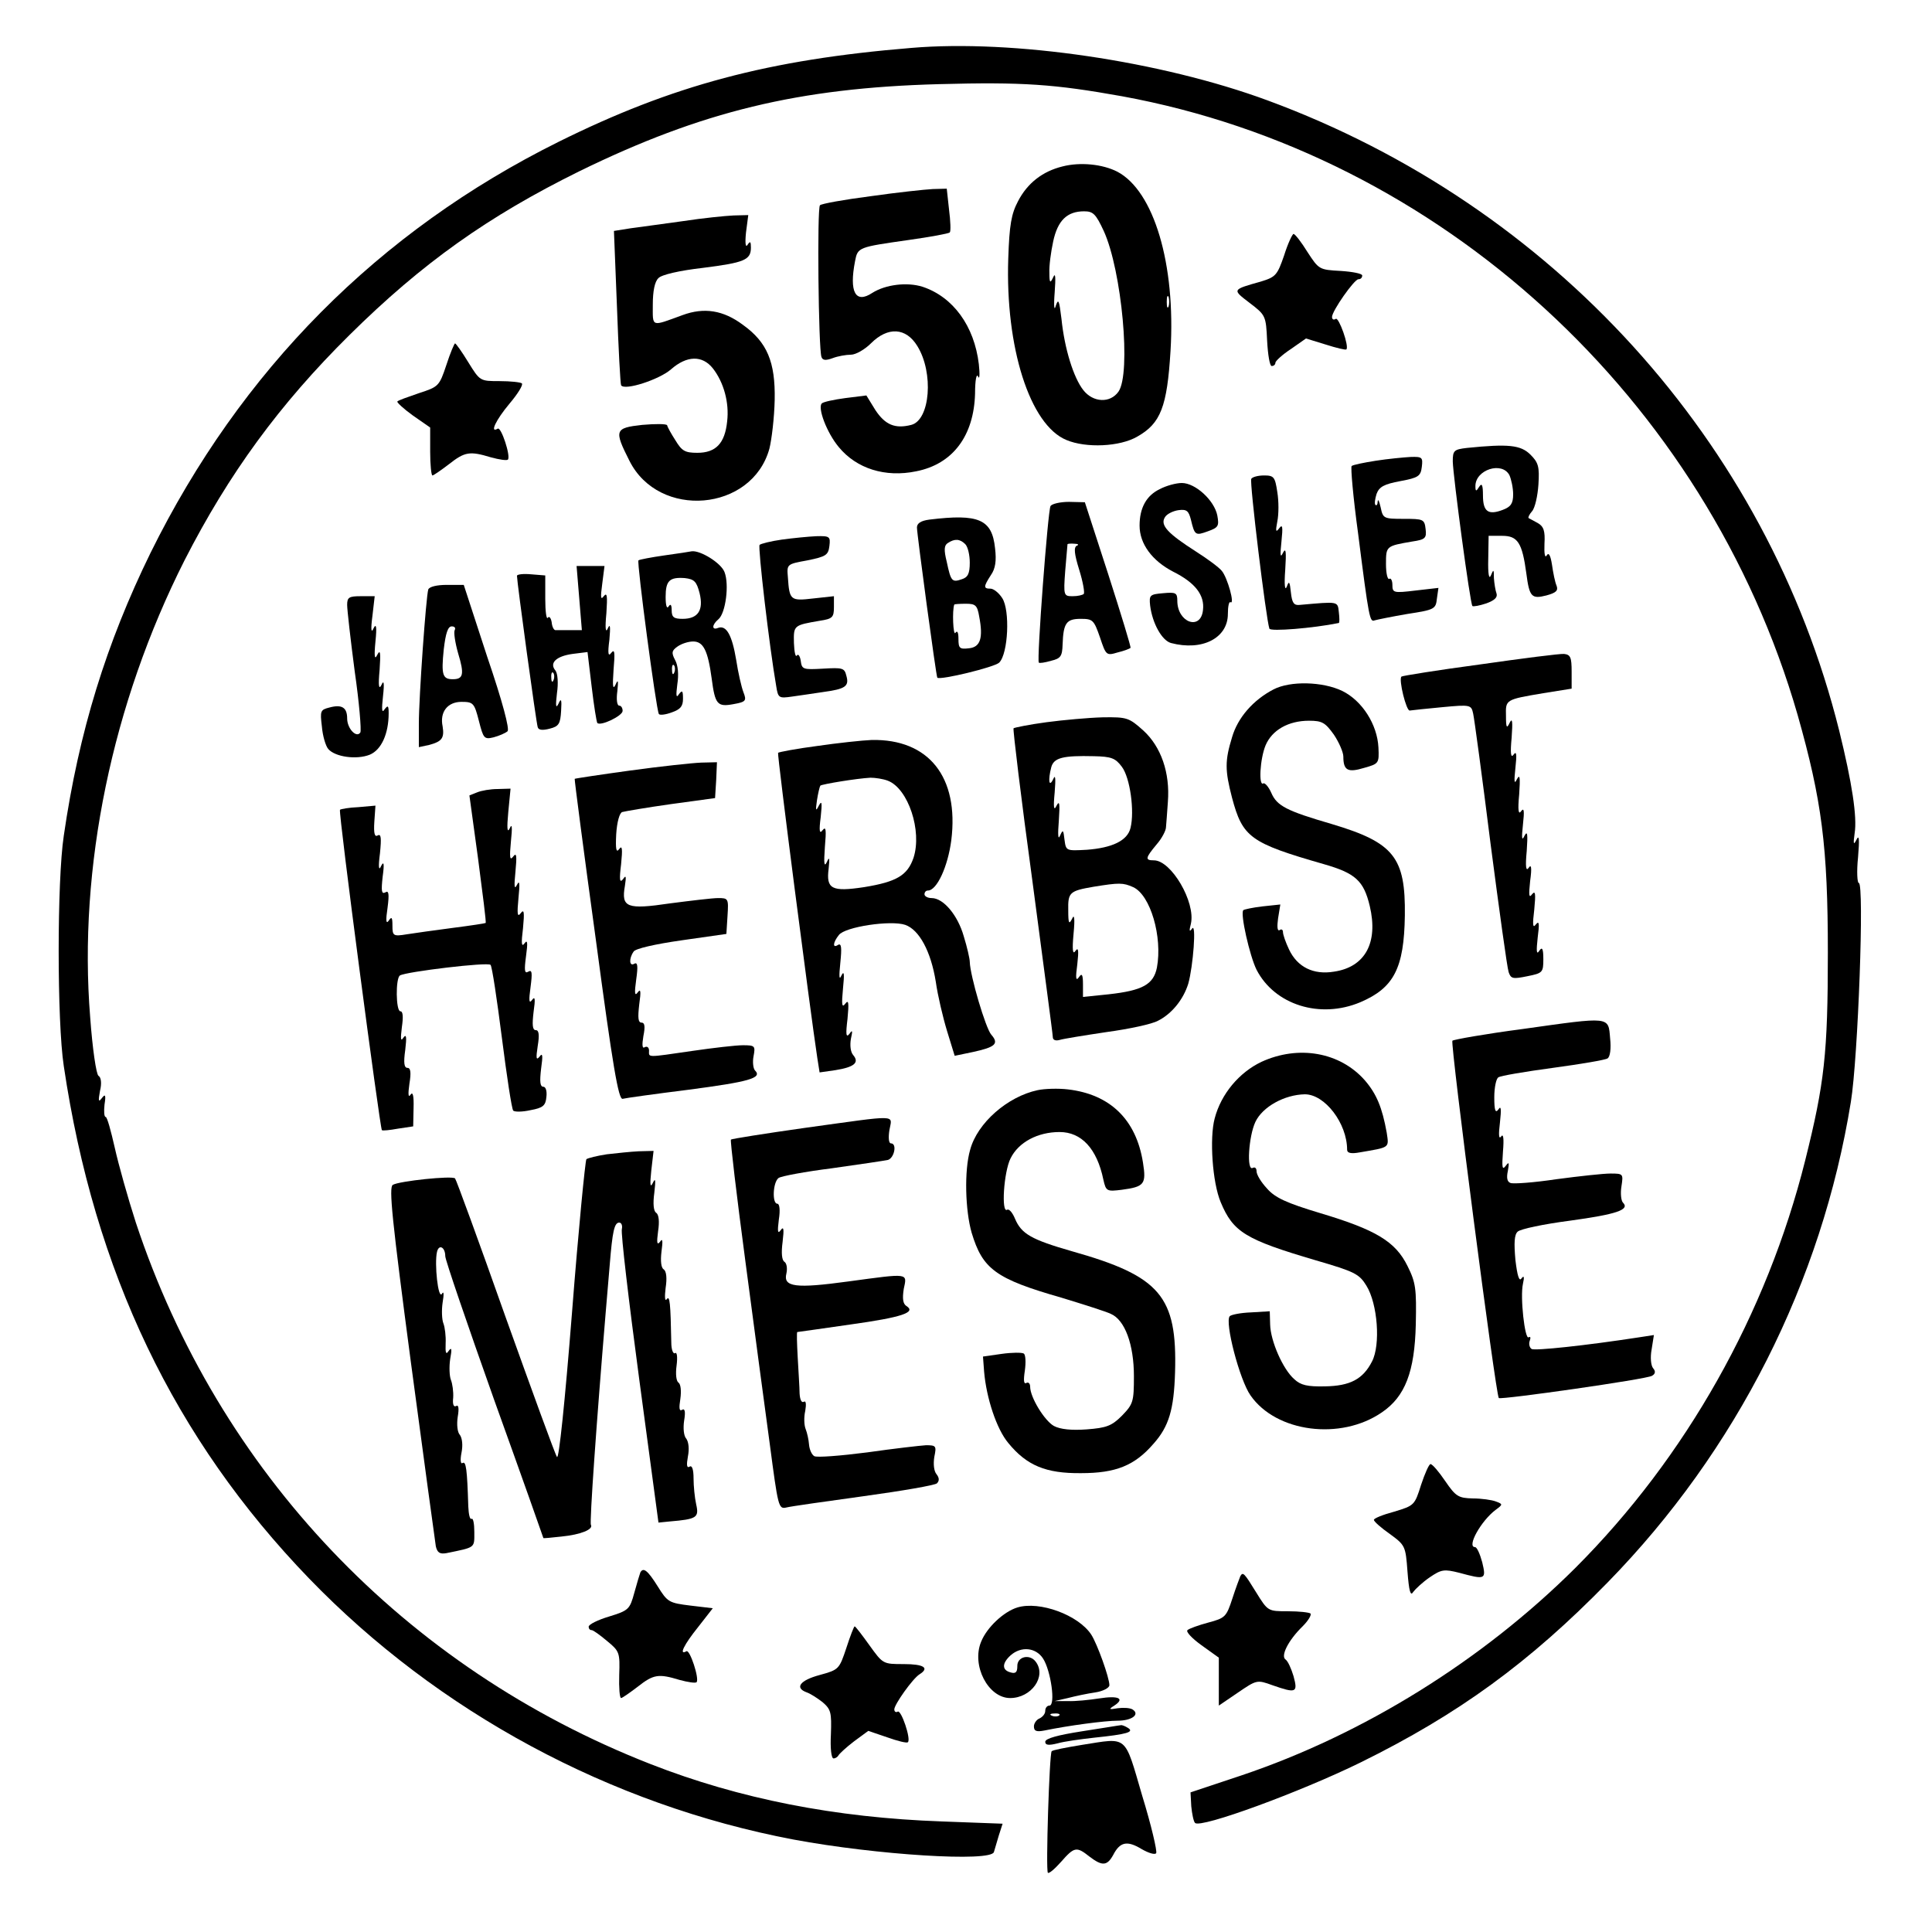 <?xml version="1.0" standalone="no"?>
<!DOCTYPE svg PUBLIC "-//W3C//DTD SVG 20010904//EN"
 "http://www.w3.org/TR/2001/REC-SVG-20010904/DTD/svg10.dtd">
<svg version="1.0" xmlns="http://www.w3.org/2000/svg"
 width="512pt" height="512pt" viewBox="0 0 512 512"
 preserveAspectRatio="xMidYMid meet">
<g transform="translate(0,512) scale(0.1,-0.1)"
fill="#000000" stroke="none">
<path d="M2415 4993 c-378 -31 -633 -99 -935 -249 -477 -237 -842 -605 -1081
-1089 -117 -239 -190 -474 -230 -750 -18 -119 -18 -492 0 -610 81 -546 293
-988 650 -1358 342 -354 798 -600 1284 -692 220 -41 524 -60 531 -33 2 7 8 27
13 44 l10 31 -161 6 c-283 10 -537 60 -772 152 -652 255 -1145 774 -1364 1435
-21 65 -46 154 -56 199 -10 44 -20 81 -24 81 -4 0 -5 15 -3 33 4 25 2 29 -7
17 -9 -12 -10 -8 -5 19 5 20 3 36 -4 40 -6 4 -16 72 -22 155 -32 396 58 831
250 1211 117 229 251 413 437 597 193 191 368 315 609 434 325 159 582 221
953 231 223 6 306 0 485 -32 843 -154 1549 -800 1791 -1640 64 -226 80 -348
80 -630 0 -267 -9 -346 -60 -550 -102 -407 -316 -787 -609 -1080 -246 -245
-561 -441 -885 -550 l-135 -45 2 -37 c2 -20 6 -40 10 -44 15 -15 279 82 438
160 260 128 448 265 656 478 341 349 567 796 644 1273 19 116 36 580 21 580
-4 0 -6 30 -2 68 4 48 3 61 -4 47 -8 -16 -9 -12 -5 17 7 43 -7 134 -41 272
-191 765 -758 1391 -1515 1670 -282 104 -674 162 -944 139z"/>
<path d="M2816 4679 c-53 -13 -93 -44 -118 -92 -18 -34 -23 -63 -26 -152 -8
-235 57 -441 154 -481 52 -22 142 -18 188 9 62 35 79 79 88 227 14 230 -44
424 -141 475 -39 20 -98 26 -145 14z m109 -171 c48 -105 73 -378 39 -426 -22
-31 -67 -29 -93 4 -26 33 -50 110 -58 189 -6 49 -8 55 -15 35 -4 -16 -6 -2 -3
35 3 41 2 54 -4 40 -8 -17 -10 -15 -10 12 -1 18 4 55 10 83 12 56 37 80 82 80
24 0 31 -7 52 -52z m172 -200 c-3 -7 -5 -2 -5 12 0 14 2 19 5 13 2 -7 2 -19 0
-25z"/>
<path d="M2307 4600 c-70 -9 -131 -20 -134 -24 -8 -7 -4 -382 4 -402 3 -9 11
-10 30 -3 13 5 35 9 48 9 13 0 37 14 53 30 45 45 93 42 123 -7 44 -71 34 -196
-16 -209 -43 -11 -69 0 -95 39 l-24 39 -56 -7 c-30 -4 -58 -10 -62 -14 -12
-11 13 -78 45 -116 47 -57 123 -81 205 -64 97 19 153 94 156 206 0 36 4 55 8
45 4 -9 5 6 2 33 -12 101 -68 178 -149 205 -41 13 -98 6 -133 -16 -45 -30 -62
2 -46 84 7 37 9 37 142 56 57 8 106 17 109 20 3 3 2 30 -2 61 l-6 55 -37 -1
c-20 -1 -95 -9 -165 -19z"/>
<path d="M1810 4534 c-52 -7 -115 -16 -139 -19 l-44 -7 8 -201 c4 -111 9 -205
11 -208 9 -15 101 15 132 42 42 37 83 38 111 3 29 -37 44 -91 38 -141 -6 -58
-30 -83 -79 -83 -33 0 -41 5 -58 33 -11 17 -21 35 -22 40 -2 4 -31 4 -66 1
-73 -8 -75 -14 -34 -95 78 -156 325 -135 371 32 6 24 13 82 14 129 2 101 -20
153 -84 199 -52 39 -103 47 -160 26 -85 -31 -79 -33 -79 28 0 35 5 61 15 70 8
9 56 20 117 27 111 14 128 21 128 54 0 16 -2 18 -9 7 -5 -8 -7 4 -4 33 l6 46
-39 -1 c-22 -1 -82 -7 -134 -15z"/>
<path d="M3403 4443 c-18 -52 -22 -57 -61 -69 -78 -22 -77 -21 -30 -57 42 -32
43 -34 46 -100 2 -37 7 -67 12 -67 6 0 10 4 10 9 0 4 18 21 41 36 l40 28 52
-16 c28 -9 53 -15 55 -13 8 8 -20 86 -28 81 -6 -4 -10 -1 -10 5 0 16 59 100
70 100 6 0 10 4 10 10 0 5 -26 10 -57 12 -57 3 -58 4 -88 50 -16 26 -33 48
-37 48 -3 0 -15 -25 -25 -57z"/>
<path d="M1183 4153 c-19 -57 -21 -58 -73 -75 -29 -10 -55 -19 -57 -22 -2 -2
16 -19 41 -37 l46 -32 0 -64 c0 -35 3 -63 6 -63 3 0 23 14 44 30 42 33 55 35
111 18 22 -6 42 -9 45 -6 8 9 -18 88 -27 82 -22 -13 -5 23 31 66 22 26 37 50
33 54 -3 3 -30 6 -59 6 -52 0 -52 0 -83 50 -17 28 -33 50 -35 50 -2 0 -13 -26
-23 -57z"/>
<path d="M3888 3933 c-35 -4 -38 -7 -38 -36 1 -40 46 -377 52 -383 3 -2 19 1
37 7 22 8 30 16 27 26 -3 8 -6 27 -7 41 0 24 -1 24 -8 7 -5 -12 -8 4 -7 43 l1
62 36 0 c41 0 53 -18 64 -100 8 -62 14 -68 53 -58 26 7 32 13 27 26 -4 9 -9
34 -12 55 -4 26 -9 34 -14 25 -5 -8 -7 5 -6 31 2 34 -2 46 -18 55 -11 6 -22
12 -24 13 -2 2 2 10 9 18 8 9 15 41 17 71 3 47 0 58 -21 79 -26 26 -59 29
-168 18z m112 -72 c5 -11 10 -34 10 -51 0 -24 -6 -33 -27 -41 -39 -15 -53 -5
-53 38 0 28 -3 34 -10 23 -8 -13 -10 -13 -10 2 0 43 70 66 90 29z"/>
<path d="M3646 3899 c-32 -5 -61 -11 -64 -14 -3 -3 4 -83 17 -178 29 -228 31
-236 44 -231 7 2 46 10 87 17 72 11 75 13 78 41 l4 28 -61 -7 c-58 -7 -61 -6
-61 15 0 11 -4 19 -8 16 -5 -3 -9 15 -9 39 0 48 0 48 70 60 34 5 38 9 35 33
-3 26 -6 27 -58 27 -53 0 -55 1 -61 30 -4 17 -7 24 -8 16 0 -8 -3 -12 -6 -9
-3 3 -1 16 3 29 7 19 20 26 63 34 48 9 54 13 57 38 3 25 1 27 -30 26 -18 -1
-60 -5 -92 -10z"/>
<path d="M3316 3851 c-5 -8 39 -370 48 -397 3 -8 115 1 184 15 2 1 2 13 0 29
-3 29 -1 28 -103 19 -16 -2 -21 5 -24 33 -3 29 -5 32 -11 15 -5 -12 -7 6 -4
45 3 48 2 60 -6 45 -7 -15 -8 -7 -4 30 4 39 3 47 -6 35 -9 -12 -10 -8 -5 18 4
19 4 54 0 78 -6 40 -9 44 -35 44 -16 0 -31 -4 -34 -9z"/>
<path d="M3074 3824 c-36 -17 -54 -50 -54 -97 0 -48 33 -93 89 -122 58 -29 84
-62 79 -102 -6 -55 -68 -33 -68 25 0 21 -4 23 -37 20 -36 -3 -38 -5 -35 -33 6
-47 31 -92 55 -99 83 -22 151 13 151 77 0 20 3 34 7 31 12 -7 -8 65 -23 83 -7
9 -38 32 -68 51 -75 48 -96 70 -83 91 5 9 22 17 36 19 22 3 27 -2 33 -25 10
-42 12 -43 45 -31 28 10 30 14 25 42 -8 40 -58 86 -94 86 -15 0 -41 -7 -58
-16z"/>
<path d="M2784 3779 c-7 -12 -37 -410 -31 -415 2 -2 16 0 33 5 25 6 29 12 30
43 2 57 10 68 48 68 32 0 35 -3 51 -49 16 -48 17 -49 47 -40 17 4 32 10 34 12
2 1 -25 89 -59 195 l-62 191 -42 1 c-23 0 -45 -5 -49 -11z m70 -105 c-9 -4 -7
-22 6 -64 10 -32 15 -61 12 -64 -3 -3 -16 -6 -29 -6 -24 0 -25 1 -20 68 3 37
6 68 6 70 1 1 9 2 19 1 9 0 12 -3 6 -5z"/>
<path d="M2463 3743 c-23 -3 -33 -10 -33 -21 0 -17 51 -396 54 -398 8 -7 152
28 164 40 24 24 29 139 8 171 -9 14 -23 25 -31 25 -19 0 -19 5 1 36 12 17 15
38 11 71 -8 77 -43 92 -174 76z m95 -65 c7 -7 12 -29 12 -49 0 -29 -5 -39 -21
-44 -26 -9 -29 -6 -40 46 -8 32 -7 44 3 50 18 12 32 11 46 -3z m37 -192 c11
-57 3 -81 -27 -84 -25 -3 -28 0 -28 25 0 17 -3 23 -8 16 -6 -10 -9 60 -3 75 1
1 14 2 31 2 25 0 30 -4 35 -34z"/>
<path d="M2072 3690 c-29 -4 -56 -11 -59 -14 -5 -5 26 -271 44 -374 5 -32 7
-33 42 -28 20 3 57 8 82 12 59 8 70 15 62 43 -5 21 -10 22 -62 19 -53 -3 -56
-2 -59 21 -2 13 -7 19 -10 14 -4 -6 -7 9 -8 33 -1 47 -1 47 69 59 33 5 37 9
37 36 l0 29 -55 -6 c-60 -7 -63 -5 -67 56 -3 35 -3 35 52 45 49 10 55 14 58
38 3 25 1 27 -35 26 -21 -1 -62 -5 -91 -9z"/>
<path d="M1760 3648 c-35 -5 -66 -11 -68 -13 -5 -4 47 -396 54 -407 2 -4 18
-2 34 4 23 8 30 16 30 36 0 22 -2 24 -11 12 -7 -11 -8 -4 -4 27 4 25 2 50 -6
64 -10 19 -9 25 7 36 10 7 28 13 41 13 27 0 39 -24 49 -98 9 -69 15 -76 58
-68 33 6 35 9 26 32 -5 13 -14 52 -19 85 -11 66 -26 93 -48 85 -17 -7 -17 8 1
23 19 16 29 92 16 125 -9 24 -64 58 -87 55 -4 -1 -37 -6 -73 -11z m94 -100
c11 -45 -4 -68 -45 -68 -23 0 -29 4 -29 23 0 14 -3 18 -8 10 -5 -8 -8 3 -8 25
0 43 10 53 51 50 25 -3 31 -9 39 -40z m-67 -210 c-3 -8 -6 -5 -6 6 -1 11 2 17
5 13 3 -3 4 -12 1 -19z"/>
<path d="M1535 3535 l7 -85 -31 0 c-17 0 -34 0 -38 0 -5 -1 -10 9 -11 21 -2
12 -7 17 -10 12 -4 -6 -7 17 -7 50 l0 62 -37 3 c-21 2 -38 0 -38 -4 0 -16 51
-390 55 -401 2 -8 13 -9 32 -4 24 6 28 13 30 47 2 31 0 35 -7 19 -7 -14 -8 -6
-4 28 4 27 2 52 -4 60 -17 20 2 38 45 44 l40 5 11 -92 c6 -51 13 -94 15 -96 9
-9 67 19 67 32 0 8 -4 14 -9 14 -6 0 -8 17 -5 38 3 29 2 33 -5 17 -7 -14 -8
-3 -5 40 4 46 3 56 -6 45 -8 -11 -10 -3 -5 35 3 34 2 44 -4 30 -6 -14 -8 -1
-4 40 3 46 2 56 -7 45 -8 -11 -9 -4 -4 33 l6 47 -37 0 -37 0 7 -85z m-68 -217
c-3 -8 -6 -5 -6 6 -1 11 2 17 5 13 3 -3 4 -12 1 -19z"/>
<path d="M1135 3558 c-6 -19 -25 -286 -25 -356 l0 -62 28 6 c33 9 40 18 35 49
-8 38 13 65 50 65 31 0 34 -3 46 -50 12 -47 14 -50 39 -44 15 4 31 11 37 16 6
5 -13 78 -54 198 l-62 190 -45 0 c-27 0 -46 -5 -49 -12z m70 -108 c-3 -5 1
-33 9 -61 17 -56 14 -69 -14 -69 -27 0 -31 11 -24 79 5 43 11 61 21 61 8 0 11
-4 8 -10z"/>
<path d="M920 3517 c0 -13 9 -92 20 -176 12 -83 18 -156 15 -162 -10 -16 -35
10 -35 37 0 29 -14 38 -47 29 -24 -6 -25 -9 -20 -50 2 -25 10 -52 17 -60 18
-21 75 -29 110 -15 31 13 50 56 50 110 0 20 -2 22 -11 10 -7 -11 -8 -1 -4 35
4 36 2 44 -4 30 -7 -14 -9 -3 -5 40 3 45 2 55 -6 40 -7 -15 -9 -6 -5 35 4 39
2 49 -5 35 -6 -14 -8 -5 -3 33 l6 52 -37 0 c-31 0 -36 -3 -36 -23z"/>
<path d="M3921 3359 c-112 -15 -205 -30 -207 -32 -8 -8 13 -92 22 -90 6 1 45
5 87 9 74 7 76 6 81 -17 3 -13 24 -168 46 -344 23 -176 44 -329 48 -341 6 -18
11 -19 50 -11 40 8 42 10 42 45 0 28 -3 34 -11 22 -7 -11 -8 -1 -4 35 5 38 4
46 -5 35 -8 -11 -9 -1 -4 40 4 42 3 51 -6 40 -8 -11 -9 -3 -5 35 5 36 3 46 -4
35 -7 -10 -9 3 -5 45 3 44 2 55 -6 40 -7 -15 -8 -7 -4 30 4 36 3 46 -5 35 -7
-10 -9 3 -5 45 3 44 2 55 -6 40 -7 -15 -8 -7 -4 30 4 36 3 46 -5 35 -7 -10 -9
3 -5 45 3 42 2 54 -5 40 -8 -17 -10 -14 -10 18 -1 43 -2 43 99 60 l75 12 0 45
c0 38 -3 45 -20 47 -11 1 -112 -12 -224 -28z"/>
<path d="M3375 3293 c-54 -28 -95 -75 -110 -127 -19 -62 -19 -87 0 -160 28
-105 48 -120 243 -176 84 -24 106 -44 122 -111 23 -97 -12 -162 -95 -174 -54
-9 -97 12 -119 59 -9 19 -16 39 -16 46 0 6 -4 9 -9 5 -6 -3 -7 9 -4 31 l6 37
-47 -5 c-26 -3 -49 -8 -51 -10 -9 -8 17 -122 35 -158 48 -93 168 -131 275 -86
89 38 116 90 118 230 2 154 -29 193 -193 242 -120 35 -146 48 -161 83 -7 16
-17 27 -21 25 -13 -9 -9 65 6 101 17 40 60 65 115 65 35 0 43 -5 66 -37 14
-21 25 -47 25 -58 0 -37 12 -43 55 -30 39 11 40 12 38 54 -3 61 -43 124 -96
150 -52 25 -138 27 -182 4z"/>
<path d="M2773 3206 c-45 -6 -84 -14 -87 -16 -2 -3 20 -185 50 -405 29 -220
54 -406 54 -413 0 -8 7 -11 18 -8 9 3 65 12 125 21 59 8 120 21 136 30 36 18
67 56 80 98 13 46 22 164 10 146 -7 -10 -8 -6 -3 13 13 57 -52 168 -98 168
-24 0 -23 6 7 42 14 16 25 37 25 46 1 9 3 40 5 67 6 77 -18 146 -65 189 -38
34 -43 36 -108 35 -37 -1 -104 -7 -149 -13z m200 -118 c22 -29 34 -118 23
-162 -8 -34 -49 -53 -116 -58 -55 -3 -55 -3 -59 27 -3 26 -4 28 -12 10 -5 -12
-6 3 -3 40 3 45 2 55 -6 40 -7 -15 -9 -6 -5 35 3 38 2 49 -4 35 -11 -23 -14
-3 -5 32 7 25 31 31 113 29 46 -1 57 -5 74 -28z m30 -319 c46 -21 78 -132 63
-213 -9 -45 -38 -61 -128 -71 l-68 -7 0 33 c0 27 -3 31 -11 19 -8 -11 -9 -2
-4 35 4 36 3 46 -5 35 -7 -11 -9 2 -5 45 4 42 2 54 -4 40 -8 -16 -10 -12 -10
22 -1 48 3 52 67 63 68 11 78 11 105 -1z"/>
<path d="M2165 3143 c-54 -7 -101 -16 -103 -18 -3 -3 85 -684 104 -809 l6 -38
42 6 c50 8 64 20 47 40 -7 8 -9 26 -6 43 5 22 4 25 -4 13 -9 -11 -10 -1 -5 40
4 42 3 52 -6 40 -9 -12 -10 -2 -6 40 4 39 3 49 -4 35 -6 -14 -7 -4 -3 34 4 39
3 52 -6 47 -15 -10 -14 6 2 26 16 22 138 40 176 27 37 -13 68 -70 81 -151 5
-36 19 -95 30 -131 l20 -65 48 10 c60 13 70 22 49 46 -15 17 -56 156 -57 193
0 8 -7 39 -16 68 -16 56 -54 101 -85 101 -11 0 -19 5 -19 10 0 6 4 10 9 10 24
0 53 64 62 133 21 168 -60 269 -211 266 -25 -1 -90 -8 -145 -16z m188 -92 c54
-21 91 -133 68 -204 -16 -47 -45 -64 -131 -78 -86 -13 -101 -5 -94 49 3 29 2
33 -5 17 -7 -14 -8 -3 -5 40 4 46 3 56 -6 45 -8 -11 -10 -3 -5 35 4 38 3 45
-5 30 -8 -16 -9 -14 -5 14 3 19 7 36 9 39 5 4 96 19 133 21 12 0 33 -3 46 -8z"/>
<path d="M1670 3078 c-80 -11 -146 -21 -147 -22 -1 -1 24 -193 56 -426 45
-337 60 -424 71 -422 7 2 86 13 174 24 160 21 197 31 177 51 -5 5 -7 23 -4 38
5 27 4 29 -28 29 -19 0 -79 -7 -134 -15 -124 -18 -115 -18 -115 1 0 8 -5 12
-11 9 -7 -5 -8 5 -4 29 5 25 4 36 -5 36 -9 0 -10 13 -6 48 5 35 4 43 -4 32 -8
-11 -9 -2 -4 34 5 35 4 47 -5 42 -13 -8 -15 13 -2 32 4 8 57 20 127 30 l119
17 3 48 c3 46 2 47 -25 47 -15 0 -73 -7 -127 -14 -115 -17 -130 -11 -120 46 4
26 3 30 -5 18 -9 -11 -10 -1 -5 40 4 40 3 51 -5 40 -8 -11 -10 -1 -8 39 2 33
9 57 16 59 7 2 65 12 129 21 l117 16 3 48 2 47 -42 -1 c-24 -1 -108 -10 -188
-21z"/>
<path d="M1264 3020 l-20 -8 23 -168 c12 -92 22 -169 20 -170 -1 -1 -40 -7
-87 -13 -47 -6 -102 -14 -122 -17 -36 -6 -38 -4 -38 23 0 22 -2 25 -10 13 -7
-10 -8 1 -3 34 5 38 3 47 -6 41 -10 -5 -11 4 -7 41 5 36 3 43 -4 29 -6 -14 -8
-4 -3 34 4 40 3 52 -6 47 -8 -5 -11 5 -9 36 l3 43 -45 -4 c-25 -1 -47 -5 -49
-7 -5 -4 106 -844 111 -849 2 -2 21 0 43 4 l40 6 1 49 c1 32 -2 44 -8 35 -6
-9 -7 1 -3 29 5 30 3 42 -5 42 -9 0 -11 13 -6 48 4 34 3 43 -5 32 -7 -11 -8
-4 -4 28 4 27 3 42 -4 42 -12 0 -13 88 -1 95 17 10 233 36 240 28 4 -4 17 -91
30 -193 13 -102 26 -188 30 -193 3 -4 24 -4 46 1 33 6 40 12 42 35 2 16 -2 27
-8 27 -9 0 -10 14 -6 48 5 35 4 43 -4 32 -9 -11 -10 -5 -5 28 5 30 3 42 -5 42
-9 0 -10 14 -6 48 5 35 4 43 -4 32 -8 -11 -9 -2 -4 34 5 38 4 47 -6 41 -10 -6
-11 3 -6 41 5 36 4 45 -4 34 -8 -11 -9 0 -4 40 4 42 3 52 -6 40 -9 -12 -10 -2
-6 40 4 39 3 49 -4 35 -7 -14 -8 -4 -4 35 4 42 3 52 -6 40 -9 -12 -10 -2 -6
40 4 38 3 49 -3 35 -7 -14 -8 0 -4 43 l6 62 -34 -1 c-19 0 -43 -4 -55 -9z"/>
<path d="M4035 2393 c-99 -13 -183 -28 -186 -31 -6 -7 115 -940 123 -947 6 -5
393 50 406 59 9 5 10 12 3 20 -6 7 -8 29 -4 50 l6 38 -39 -6 c-143 -22 -276
-36 -285 -31 -6 4 -8 14 -5 22 3 8 2 12 -3 9 -10 -7 -23 107 -15 142 4 18 3
23 -4 14 -6 -9 -11 7 -16 49 -4 45 -3 67 6 75 7 7 69 20 138 29 124 17 160 29
141 48 -5 5 -7 25 -4 43 5 33 5 34 -29 34 -19 0 -83 -7 -143 -15 -60 -9 -115
-13 -122 -10 -9 3 -11 14 -7 32 4 23 3 25 -6 13 -9 -12 -10 -3 -7 38 3 35 1
49 -5 40 -6 -8 -7 5 -3 37 4 36 3 46 -4 35 -8 -11 -11 -3 -11 32 0 26 5 50 11
53 5 4 70 15 144 25 74 10 139 21 145 25 7 4 10 26 7 53 -5 59 3 58 -232 25z"/>
<path d="M3343 2306 c-59 -28 -107 -85 -124 -150 -14 -52 -6 -170 16 -222 33
-79 65 -99 252 -154 103 -30 115 -36 134 -67 30 -48 38 -157 15 -201 -24 -47
-58 -65 -125 -66 -46 -1 -64 3 -81 19 -30 26 -63 101 -64 145 l-1 35 -50 -3
c-27 -1 -52 -6 -56 -10 -14 -15 26 -169 55 -210 68 -98 239 -120 348 -45 62
42 87 108 90 233 2 95 0 111 -22 155 -32 65 -84 96 -231 140 -90 27 -120 41
-141 65 -16 17 -28 37 -28 46 0 8 -4 12 -10 9 -17 -10 -11 84 7 122 19 40 77
72 131 73 53 0 112 -77 112 -147 0 -9 11 -11 33 -7 81 14 78 11 72 52 -12 67
-27 103 -58 139 -66 75 -176 94 -274 49z"/>
<path d="M2750 2231 c-80 -17 -160 -87 -179 -158 -16 -55 -13 -161 4 -220 29
-96 63 -122 238 -172 59 -18 119 -37 131 -43 37 -16 61 -81 61 -165 0 -68 -2
-74 -32 -105 -27 -27 -41 -32 -93 -36 -40 -3 -70 0 -87 9 -25 14 -63 76 -63
104 0 9 -5 13 -10 10 -7 -4 -8 7 -4 33 3 22 2 42 -3 45 -5 3 -31 3 -59 -1
l-49 -7 3 -40 c6 -70 33 -152 64 -189 49 -60 100 -81 193 -80 92 0 142 20 192
78 41 46 54 91 57 189 6 202 -39 255 -273 321 -108 31 -134 46 -151 86 -7 17
-16 27 -21 24 -16 -10 -9 100 9 136 21 43 72 70 130 70 58 0 99 -44 116 -126
7 -31 9 -32 49 -27 60 8 65 15 56 72 -18 114 -87 181 -199 194 -25 3 -61 2
-80 -2z"/>
<path d="M2133 2131 c-106 -15 -194 -29 -196 -31 -2 -3 15 -147 38 -320 23
-173 52 -393 65 -487 22 -166 23 -173 44 -168 11 3 104 16 205 30 102 14 189
29 194 34 7 7 6 15 -1 24 -7 8 -9 27 -6 46 6 29 5 31 -22 31 -16 -1 -86 -9
-156 -19 -70 -9 -133 -14 -140 -10 -7 4 -13 18 -14 31 -1 13 -5 31 -9 41 -4
10 -5 31 -1 48 3 18 2 28 -4 24 -6 -3 -10 6 -11 22 0 15 -3 58 -5 96 -2 37 -3
67 -1 67 1 0 65 9 141 20 136 19 175 32 148 49 -9 6 -11 19 -7 45 9 43 16 42
-147 20 -139 -19 -173 -15 -164 21 3 13 1 27 -5 31 -7 4 -9 23 -5 53 4 34 3
42 -5 31 -8 -11 -9 -4 -5 28 4 25 2 42 -4 42 -14 0 -12 56 3 68 6 5 71 17 142
26 72 10 138 20 148 22 17 5 25 44 8 44 -6 0 -7 16 -4 35 7 42 30 41 -224 6z"/>
<path d="M1608 2061 c-26 -4 -50 -10 -54 -13 -3 -4 -21 -186 -38 -405 -19
-240 -35 -393 -40 -384 -5 7 -66 175 -137 373 -70 198 -130 362 -133 365 -7 8
-149 -7 -165 -17 -11 -6 -2 -93 48 -471 34 -255 64 -474 66 -487 4 -17 11 -21
28 -18 78 16 74 13 74 56 0 22 -3 37 -7 35 -5 -3 -8 12 -9 33 -3 99 -6 120
-15 115 -5 -4 -7 7 -3 27 4 20 2 38 -4 47 -7 7 -9 28 -6 48 4 23 2 33 -4 29
-7 -4 -10 5 -8 22 1 16 -2 37 -6 47 -4 10 -5 35 -2 55 5 27 4 33 -4 22 -7 -11
-9 -6 -8 20 1 19 -2 43 -6 53 -4 10 -5 35 -2 55 4 23 3 32 -2 23 -10 -15 -20
80 -13 111 5 22 22 13 22 -11 0 -10 59 -182 130 -382 72 -200 130 -364 130
-365 0 -1 21 1 48 4 51 5 85 19 78 31 -4 6 15 274 39 561 3 36 8 94 11 130 7
86 12 110 25 110 6 0 9 -8 7 -17 -3 -10 18 -189 46 -398 l51 -380 30 3 c71 6
78 10 70 45 -4 18 -7 49 -7 69 0 24 -4 36 -11 31 -7 -4 -8 5 -4 27 4 20 2 38
-4 47 -7 7 -9 28 -6 48 4 24 2 33 -5 29 -8 -5 -9 4 -5 29 3 21 1 39 -5 43 -6
4 -8 23 -5 45 3 23 1 37 -4 33 -5 -3 -10 9 -10 28 -2 105 -4 126 -12 115 -5
-7 -6 6 -3 30 4 26 2 44 -5 49 -7 4 -9 22 -6 47 4 29 3 37 -4 26 -8 -10 -9 -2
-5 28 4 26 2 44 -5 49 -7 4 -9 24 -5 53 4 34 3 41 -4 26 -7 -14 -8 -5 -4 33
l6 52 -39 -1 c-21 -1 -59 -5 -85 -8z"/>
<path d="M3766 1185 c-17 -54 -18 -55 -71 -71 -30 -8 -55 -18 -54 -22 0 -4 19
-21 42 -37 41 -30 42 -32 47 -100 4 -52 8 -66 15 -54 6 8 25 26 44 39 31 21
38 22 78 12 70 -19 72 -18 61 28 -6 22 -14 40 -19 40 -23 0 16 70 55 99 19 14
19 15 0 22 -10 4 -38 8 -61 8 -38 1 -45 5 -73 46 -17 25 -34 45 -39 45 -4 0
-15 -25 -25 -55z"/>
<path d="M1697 953 c-2 -5 -9 -29 -16 -54 -12 -44 -15 -47 -67 -63 -30 -9 -54
-21 -54 -27 0 -5 3 -9 8 -9 4 0 22 -13 41 -29 33 -27 34 -31 32 -90 -1 -33 1
-61 5 -61 3 0 23 14 44 30 42 33 55 35 111 18 22 -6 42 -9 45 -6 8 9 -18 88
-27 82 -21 -12 -6 18 31 64 l39 50 -59 7 c-57 7 -61 9 -87 51 -27 43 -38 51
-46 37z"/>
<path d="M3287 943 c-2 -5 -12 -31 -21 -59 -16 -49 -19 -52 -64 -64 -26 -7
-51 -16 -55 -20 -5 -4 12 -22 37 -40 l46 -33 0 -64 0 -63 50 34 c50 34 51 35
92 20 63 -22 68 -20 56 24 -6 20 -15 40 -21 44 -14 9 7 51 45 88 15 15 24 30
21 34 -4 3 -30 6 -60 6 -53 0 -53 0 -84 50 -32 52 -35 55 -42 43z"/>
<path d="M2696 860 c-36 -11 -81 -53 -96 -91 -26 -63 19 -149 77 -149 56 0 97
57 68 96 -16 22 -50 14 -49 -12 0 -16 -5 -20 -18 -16 -23 6 -23 24 0 45 28 25
67 21 86 -8 21 -32 34 -125 17 -125 -6 0 -11 -6 -11 -14 0 -8 -7 -16 -15 -20
-8 -3 -15 -13 -15 -21 0 -13 7 -15 28 -11 63 13 160 26 194 26 38 0 60 17 39
30 -7 4 -24 5 -39 3 -23 -4 -25 -3 -9 7 29 19 11 27 -40 19 -26 -4 -64 -8 -83
-7 l-35 0 35 8 c19 5 52 12 73 15 20 3 37 12 37 19 0 20 -32 109 -48 134 -34
52 -137 90 -196 72z m111 -286 c-3 -3 -12 -4 -19 -1 -8 3 -5 6 6 6 11 1 17 -2
13 -5z"/>
<path d="M2243 753 c-19 -57 -20 -58 -71 -72 -52 -14 -67 -34 -34 -46 9 -3 28
-15 42 -26 22 -19 24 -27 22 -85 -2 -37 1 -64 7 -64 5 0 11 4 13 8 2 4 20 21
41 37 l38 28 50 -17 c28 -10 52 -16 55 -13 9 8 -18 87 -27 81 -5 -3 -9 0 -9 6
0 13 49 82 67 93 27 17 11 27 -42 27 -55 0 -55 0 -91 50 -20 28 -37 50 -39 50
-2 0 -12 -26 -22 -57z"/>
<path d="M2868 532 c-64 -10 -98 -19 -98 -28 0 -9 9 -10 33 -4 17 5 61 11 97
15 87 9 107 15 89 26 -8 5 -16 8 -19 7 -3 0 -49 -8 -102 -16z"/>
<path d="M2868 496 c-43 -7 -79 -14 -81 -17 -6 -6 -16 -317 -10 -322 3 -3 18
10 35 29 35 40 41 41 75 14 34 -26 47 -25 63 4 18 35 37 39 75 16 19 -11 36
-16 39 -11 3 5 -13 74 -37 152 -48 164 -37 154 -159 135z"/>
</g>
</svg>
